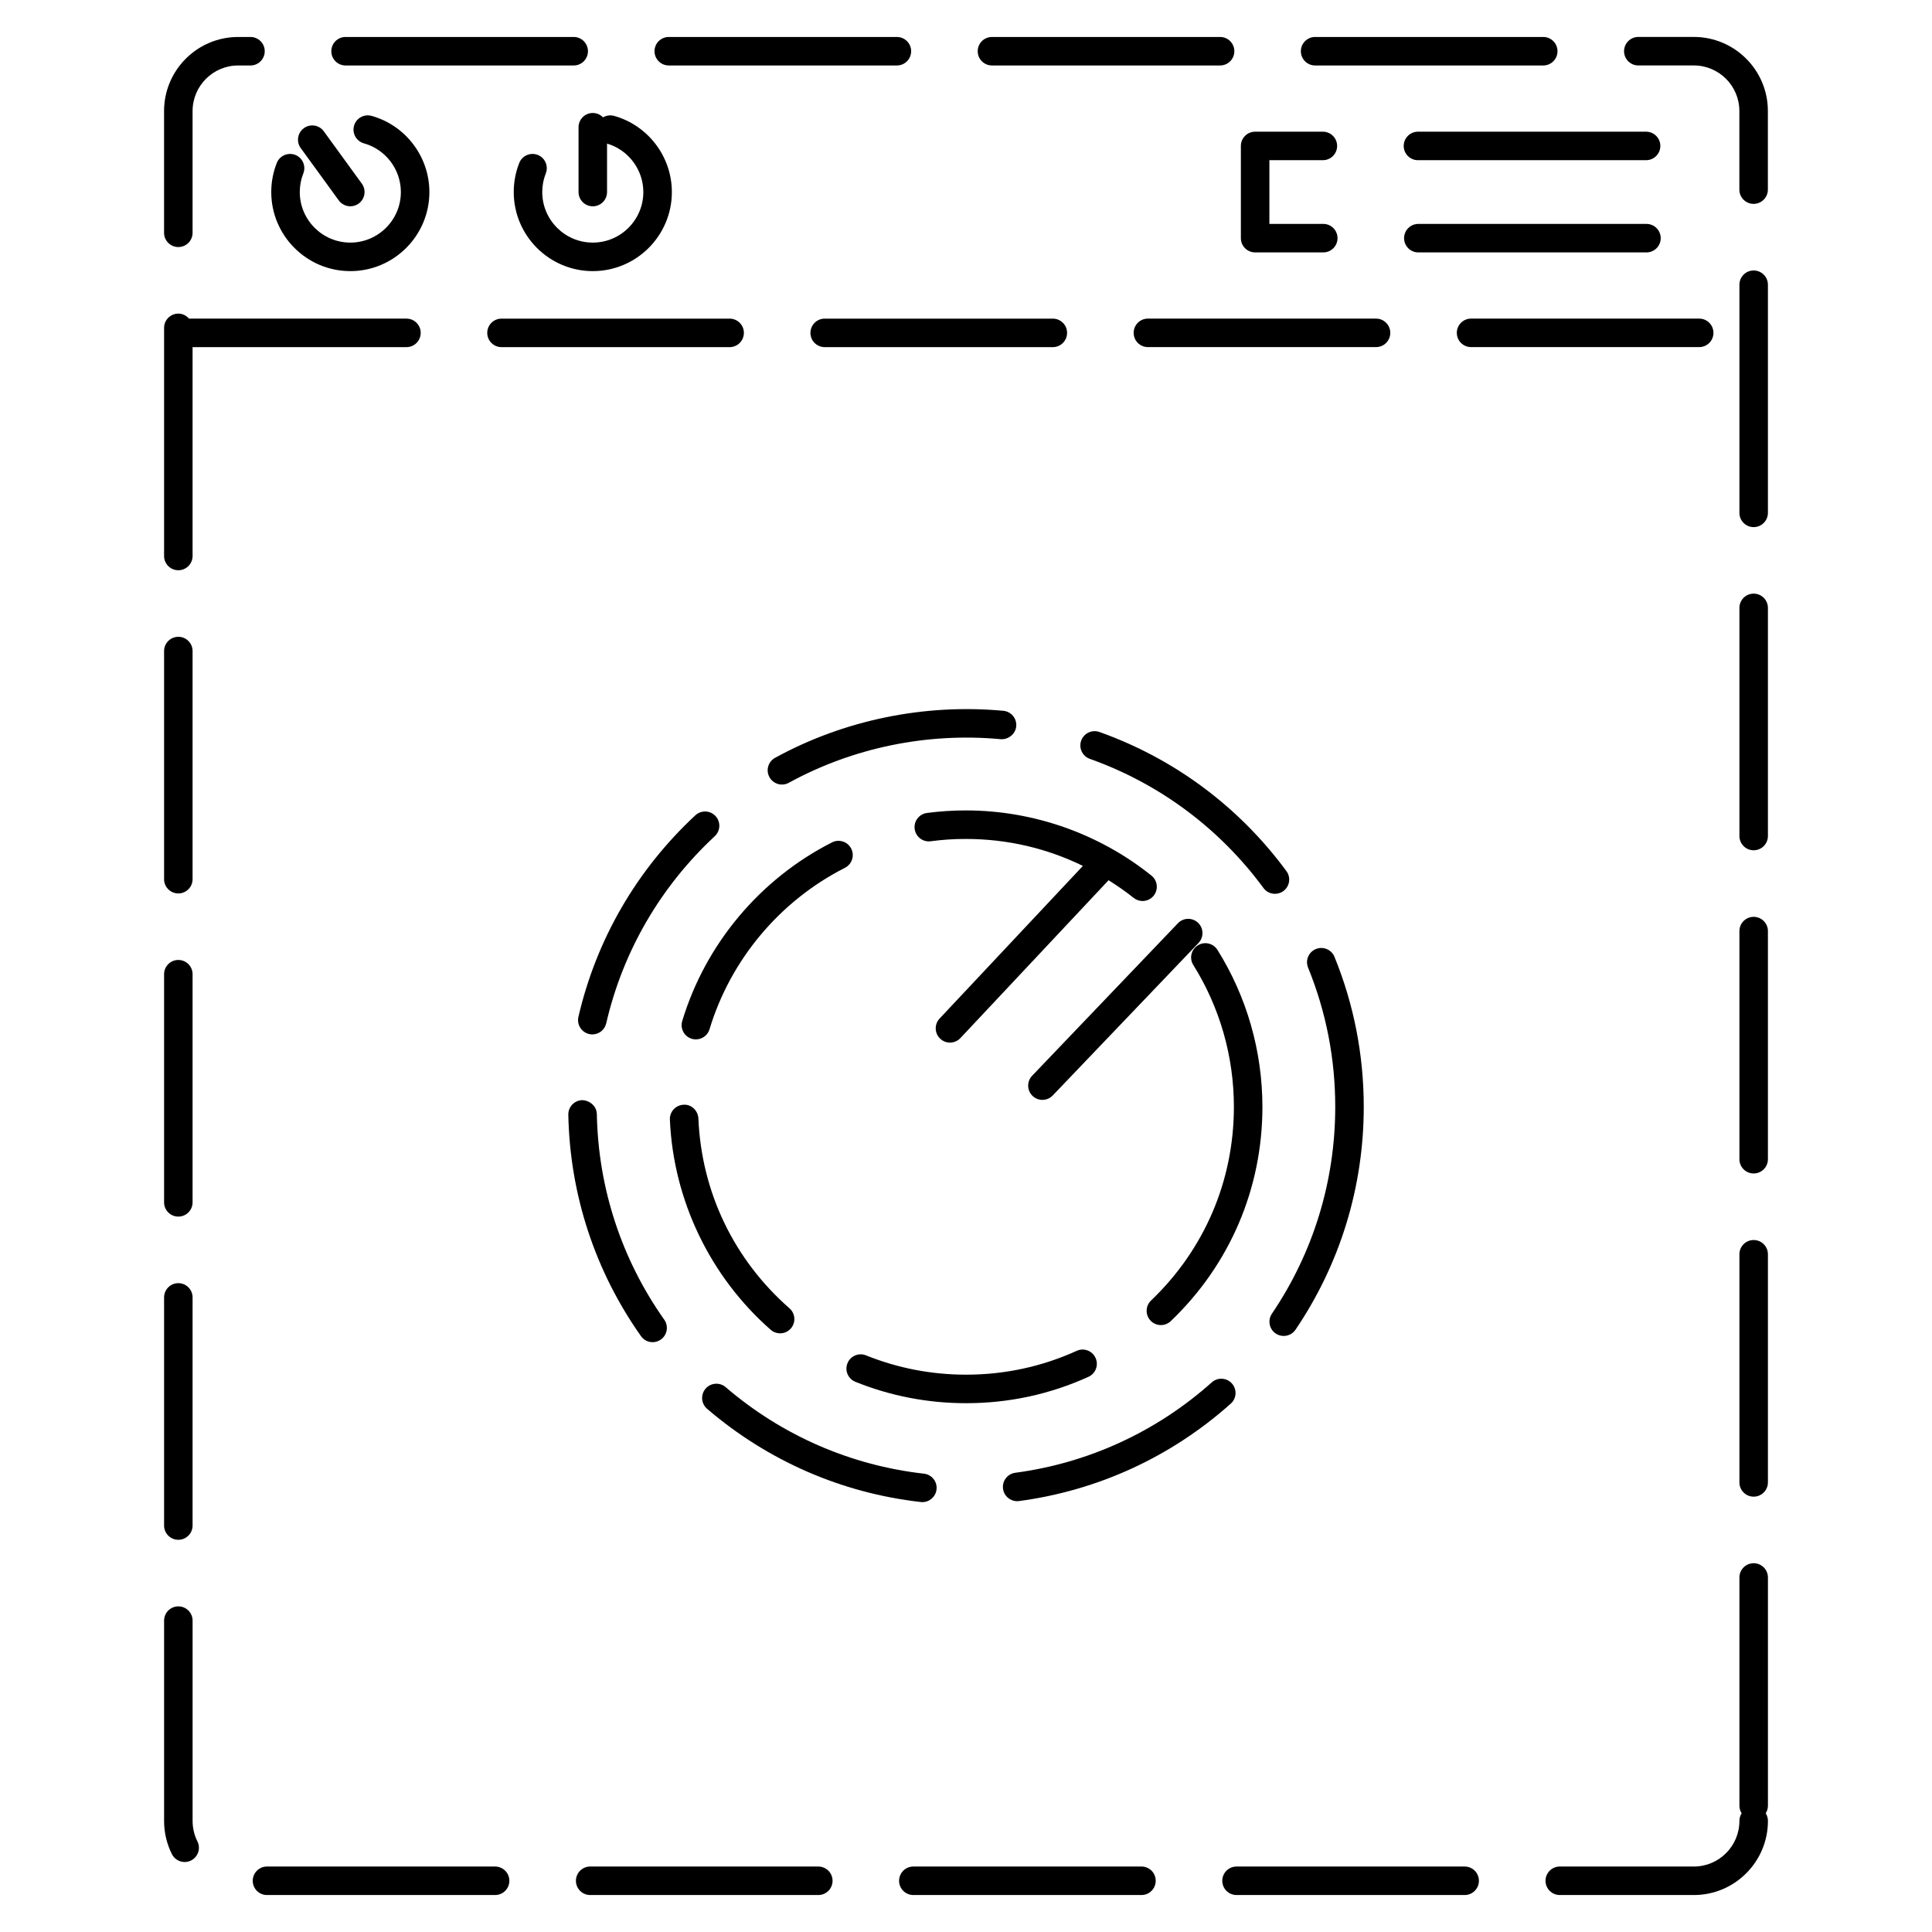 <?xml version="1.0" encoding="UTF-8"?>
<!-- Uploaded to: SVG Repo, www.svgrepo.com, Generator: SVG Repo Mixer Tools -->
<svg fill="#000000" width="800px" height="800px" version="1.1" viewBox="144 144 512 512" xmlns="http://www.w3.org/2000/svg">
 <g>
  <path d="m191.26 466.41c2.086 0 3.777-1.691 3.777-3.777v-60.457c0-2.086-1.691-3.777-3.777-3.777-2.086 0-3.777 1.691-3.777 3.777v60.457c-0.004 2.086 1.691 3.777 3.777 3.777z"/>
  <path d="m191.26 380.77c2.086 0 3.777-1.691 3.777-3.777v-60.457c0-2.086-1.691-3.777-3.777-3.777-2.086 0-3.777 1.691-3.777 3.777v60.457c-0.004 2.082 1.691 3.777 3.777 3.777z"/>
  <path d="m191.26 552.06c2.086 0 3.777-1.691 3.777-3.777v-60.457c0-2.086-1.691-3.777-3.777-3.777-2.086 0-3.777 1.691-3.777 3.777v60.457c-0.004 2.086 1.691 3.777 3.777 3.777z"/>
  <path d="m195.04 626.57v-53.09c0-2.086-1.691-3.777-3.777-3.777-2.086 0-3.777 1.691-3.777 3.777v53.09c0 3.094 0.699 6.055 2.074 8.801 0.664 1.32 1.996 2.082 3.379 2.082 0.57 0 1.148-0.125 1.691-0.402 1.867-0.938 2.621-3.211 1.684-5.074-0.844-1.684-1.273-3.496-1.273-5.406z"/>
  <path d="m235.58 161.35h60.457c2.086 0 3.777-1.691 3.777-3.777 0-2.086-1.691-3.777-3.777-3.777h-60.457c-2.086 0-3.777 1.691-3.777 3.777-0.004 2.086 1.691 3.777 3.777 3.777z"/>
  <path d="m492.52 161.35h60.457c2.086 0 3.777-1.691 3.777-3.777 0-2.086-1.691-3.777-3.777-3.777h-60.457c-2.086 0-3.777 1.691-3.777 3.777 0 2.086 1.691 3.777 3.777 3.777z"/>
  <path d="m406.88 161.35h60.457c2.086 0 3.777-1.691 3.777-3.777 0-2.086-1.691-3.777-3.777-3.777h-60.457c-2.086 0-3.777 1.691-3.777 3.777 0 2.086 1.691 3.777 3.777 3.777z"/>
  <path d="m191.26 209.47c2.086 0 3.777-1.691 3.777-3.777v-32.27c0-6.656 5.414-12.07 12.07-12.07h3.273c2.086 0 3.777-1.691 3.777-3.777s-1.691-3.777-3.777-3.777h-3.273c-10.82 0-19.629 8.805-19.629 19.629v32.27c0 2.082 1.695 3.773 3.781 3.773z"/>
  <path d="m275.21 638.65h-60.457c-2.086 0-3.777 1.691-3.777 3.777 0 2.086 1.691 3.777 3.777 3.777h60.457c2.086 0 3.777-1.691 3.777-3.777 0-2.086-1.691-3.777-3.777-3.777z"/>
  <path d="m321.23 161.35h60.457c2.086 0 3.777-1.691 3.777-3.777 0-2.086-1.691-3.777-3.777-3.777h-60.457c-2.086 0-3.777 1.691-3.777 3.777 0 2.086 1.691 3.777 3.777 3.777z"/>
  <path d="m191.26 295.12c2.086 0 3.777-1.691 3.777-3.777v-55.352h56.68c2.086 0 3.777-1.691 3.777-3.777 0-2.086-1.691-3.777-3.777-3.777h-57.637c-0.691-0.801-1.676-1.328-2.82-1.328-2.086 0-3.777 1.691-3.777 3.777v60.457c-0.004 2.082 1.691 3.777 3.777 3.777z"/>
  <path d="m608.74 215.68c-2.086 0-3.777 1.691-3.777 3.777v60.457c0 2.086 1.691 3.777 3.777 3.777 2.086 0 3.777-1.691 3.777-3.777v-60.457c0-2.086-1.691-3.777-3.777-3.777z"/>
  <path d="m608.74 472.62c-2.086 0-3.777 1.691-3.777 3.777v60.457c0 2.086 1.691 3.777 3.777 3.777 2.086 0 3.777-1.691 3.777-3.777v-60.457c0-2.086-1.691-3.777-3.777-3.777z"/>
  <path d="m608.74 301.32c-2.086 0-3.777 1.691-3.777 3.777v60.457c0 2.086 1.691 3.777 3.777 3.777 2.086 0 3.777-1.691 3.777-3.777v-60.457c0-2.086-1.691-3.777-3.777-3.777z"/>
  <path d="m592.88 153.79h-14.711c-2.086 0-3.777 1.691-3.777 3.777 0 2.086 1.691 3.777 3.777 3.777h14.711c6.656 0 12.07 5.414 12.07 12.07v20.836c0 2.086 1.691 3.777 3.777 3.777 2.086 0 3.777-1.691 3.777-3.777v-20.836c0.008-10.82-8.801-19.625-19.625-19.625z"/>
  <path d="m608.74 386.97c-2.086 0-3.777 1.691-3.777 3.777v60.457c0 2.086 1.691 3.777 3.777 3.777 2.086 0 3.777-1.691 3.777-3.777v-60.457c0-2.082-1.691-3.777-3.777-3.777z"/>
  <path d="m608.74 558.27c-2.086 0-3.777 1.691-3.777 3.777v60.457c0 0.746 0.215 1.445 0.59 2.031-0.371 0.586-0.59 1.285-0.59 2.031 0 6.66-5.414 12.082-12.07 12.082h-35.539c-2.086 0-3.777 1.691-3.777 3.777s1.691 3.777 3.777 3.777h35.539c10.82 0 19.629-8.812 19.629-19.637 0-0.746-0.215-1.445-0.59-2.031 0.371-0.586 0.59-1.285 0.59-2.031v-60.457c-0.004-2.086-1.695-3.777-3.781-3.777z"/>
  <path d="m532.15 638.65h-60.457c-2.086 0-3.777 1.691-3.777 3.777 0 2.086 1.691 3.777 3.777 3.777h60.457c2.086 0 3.777-1.691 3.777-3.777 0-2.086-1.688-3.777-3.777-3.777z"/>
  <path d="m360.86 638.65h-60.457c-2.086 0-3.777 1.691-3.777 3.777 0 2.086 1.691 3.777 3.777 3.777h60.457c2.086 0 3.777-1.691 3.777-3.777 0-2.086-1.695-3.777-3.777-3.777z"/>
  <path d="m446.5 638.65h-60.457c-2.086 0-3.777 1.691-3.777 3.777 0 2.086 1.691 3.777 3.777 3.777h60.457c2.086 0 3.777-1.691 3.777-3.777 0.004-2.086-1.684-3.777-3.777-3.777z"/>
  <path d="m530.07 232.21c0 2.086 1.691 3.777 3.777 3.777h60.457c2.086 0 3.777-1.691 3.777-3.777 0-2.086-1.691-3.777-3.777-3.777h-60.457c-2.082 0-3.777 1.691-3.777 3.777z"/>
  <path d="m512.44 232.21c0-2.086-1.691-3.777-3.777-3.777h-60.457c-2.086 0-3.777 1.691-3.777 3.777 0 2.086 1.691 3.777 3.777 3.777h60.457c2.086 0 3.777-1.691 3.777-3.777z"/>
  <path d="m337.36 228.44h-60.457c-2.086 0-3.777 1.691-3.777 3.777 0 2.086 1.691 3.777 3.777 3.777h60.457c2.086 0 3.777-1.691 3.777-3.777 0.004-2.086-1.691-3.777-3.777-3.777z"/>
  <path d="m423.01 228.44h-60.457c-2.086 0-3.777 1.691-3.777 3.777 0 2.086 1.691 3.777 3.777 3.777h60.457c2.086 0 3.777-1.691 3.777-3.777 0.004-2.086-1.691-3.777-3.777-3.777z"/>
  <path d="m580.33 203.34h-60.457c-2.086 0-3.777 1.691-3.777 3.777 0 2.086 1.691 3.777 3.777 3.777h60.457c2.086 0 3.777-1.691 3.777-3.777 0-2.086-1.691-3.777-3.777-3.777z"/>
  <path d="m580.23 178.9h-60.457c-2.086 0-3.777 1.691-3.777 3.777 0 2.086 1.691 3.777 3.777 3.777h60.457c2.086 0 3.777-1.691 3.777-3.777 0-2.086-1.688-3.777-3.777-3.777z"/>
  <path d="m476.62 210.89h18.062c2.086 0 3.777-1.691 3.777-3.777 0-2.086-1.691-3.777-3.777-3.777h-14.281v-16.883h14.176c2.086 0 3.777-1.691 3.777-3.777 0-2.086-1.691-3.777-3.777-3.777h-17.957c-2.086 0-3.777 1.691-3.777 3.777v24.441c0 2.078 1.695 3.773 3.777 3.773z"/>
  <path d="m236.84 215.85c11.551 0 20.953-9.402 20.953-20.953 0-9.371-6.301-17.668-15.316-20.188-2.004-0.551-4.098 0.613-4.656 2.625-0.559 2.012 0.613 4.098 2.625 4.656 5.766 1.605 9.785 6.914 9.789 12.906 0 7.387-6.012 13.395-13.395 13.395-7.387 0-13.395-6.012-13.395-13.395 0-1.707 0.316-3.367 0.938-4.934 0.77-1.941-0.18-4.137-2.117-4.906-1.941-0.754-4.137 0.18-4.906 2.117-0.98 2.457-1.473 5.055-1.473 7.723 0 11.555 9.402 20.953 20.953 20.953z"/>
  <path d="m233.78 197.11c0.742 1.02 1.891 1.559 3.059 1.559 0.77 0 1.547-0.23 2.215-0.719 1.688-1.23 2.062-3.594 0.836-5.281l-10.078-13.871c-1.223-1.688-3.582-2.062-5.281-0.836-1.688 1.23-2.062 3.594-0.836 5.281z"/>
  <path d="m297.32 177.72v17.176c0 2.086 1.691 3.777 3.777 3.777 2.086 0 3.777-1.691 3.777-3.777v-12.844c5.668 1.668 9.613 6.918 9.617 12.844 0 7.387-6.012 13.395-13.395 13.395-7.387 0-13.395-6.012-13.395-13.395 0-1.707 0.316-3.367 0.938-4.934 0.77-1.941-0.18-4.137-2.117-4.906-1.945-0.754-4.137 0.18-4.906 2.117-0.977 2.457-1.469 5.055-1.469 7.723 0 11.551 9.402 20.953 20.953 20.953 11.551 0 20.953-9.402 20.953-20.953 0-9.371-6.301-17.668-15.316-20.188-1.027-0.281-2.07-0.105-2.926 0.398-0.691-0.711-1.641-1.164-2.711-1.164-2.086-0.004-3.781 1.691-3.781 3.777z"/>
  <path d="m316.95 499.69c0.754 0 1.516-0.227 2.18-0.695 1.703-1.203 2.106-3.562 0.902-5.266-11.309-16-17.488-34.84-17.863-54.473-0.039-2.086-1.809-3.606-3.856-3.703-2.086 0.039-3.742 1.77-3.703 3.856 0.414 21.148 7.07 41.445 19.254 58.68 0.734 1.047 1.902 1.602 3.086 1.602z"/>
  <path d="m347.91 349.95c0.684 1.254 1.98 1.965 3.316 1.965 0.613 0 1.238-0.152 1.812-0.465 16.969-9.301 36.668-13.371 56.168-11.559 1.965 0.152 3.914-1.336 4.106-3.414 0.191-2.082-1.34-3.918-3.422-4.109-20.969-1.934-42.215 2.445-60.488 12.461-1.828 1-2.496 3.293-1.492 5.121z"/>
  <path d="m300.12 418.03c0.289 0.07 0.574 0.102 0.852 0.102 1.719 0 3.273-1.18 3.68-2.926 4.402-19.059 14.355-36.207 28.766-49.602 1.531-1.422 1.617-3.812 0.203-5.34-1.422-1.531-3.809-1.617-5.34-0.203-15.531 14.426-26.25 32.902-30.996 53.434-0.465 2.035 0.809 4.066 2.836 4.535z"/>
  <path d="m388.01 542.05c0.145 0.016 0.289 0.023 0.43 0.023 1.895 0 3.531-1.422 3.75-3.356 0.238-2.07-1.254-3.941-3.332-4.176-19.461-2.207-37.633-10.133-52.547-22.93-1.586-1.359-3.977-1.176-5.332 0.406-1.359 1.582-1.176 3.969 0.406 5.332 16.074 13.781 35.652 22.328 56.625 24.699z"/>
  <path d="m481.88 380.87c0.777 0 1.562-0.238 2.238-0.734 1.676-1.238 2.035-3.602 0.797-5.285-12.559-17.051-29.699-29.801-49.559-36.867-1.969-0.695-4.125 0.324-4.832 2.293-0.699 1.965 0.328 4.125 2.293 4.828 18.438 6.566 34.352 18.398 46.02 34.23 0.734 1.008 1.879 1.535 3.043 1.535z"/>
  <path d="m484.19 498.04c1.211 0 2.402-0.578 3.133-1.656 11.836-17.461 18.086-37.887 18.086-59.055 0-13.75-2.613-27.125-7.758-39.754-0.785-1.934-3.004-2.863-4.926-2.07-1.934 0.785-2.856 2.992-2.07 4.926 4.777 11.719 7.199 24.133 7.199 36.898 0 19.652-5.805 38.613-16.785 54.816-1.168 1.727-0.719 4.082 1.008 5.25 0.645 0.434 1.383 0.645 2.113 0.645z"/>
  <path d="m413.55 541.83c0.168 0 0.332-0.012 0.504-0.035 20.906-2.785 40.316-11.715 56.113-25.816 1.562-1.387 1.691-3.777 0.309-5.336-1.391-1.562-3.785-1.699-5.336-0.309-14.664 13.094-32.676 21.375-52.078 23.965-2.07 0.277-3.523 2.176-3.25 4.242 0.254 1.914 1.875 3.289 3.738 3.289z"/>
  <path d="m400 358.77h-0.055c-3.441 0-6.902 0.227-10.293 0.676-2.07 0.273-3.527 2.172-3.254 4.242 0.277 2.07 2.176 3.535 4.242 3.254 3.078-0.406 6.098-0.625 9.355-0.609 10.941 0 21.422 2.473 30.984 7.141l-37.98 40.457c-1.426 1.527-1.355 3.914 0.172 5.344 0.73 0.684 1.656 1.023 2.586 1.023 1.008 0 2.012-0.398 2.754-1.188l39.273-41.84c2.273 1.441 4.508 2.961 6.637 4.676 0.699 0.559 1.535 0.832 2.367 0.832 1.102 0 2.203-0.484 2.949-1.41 1.305-1.629 1.047-4.004-0.578-5.316-13.879-11.141-31.336-17.281-49.16-17.281z"/>
  <path d="m324.8 414.58c-0.605 1.996 0.523 4.106 2.523 4.711 0.363 0.109 0.734 0.16 1.094 0.16 1.621 0 3.125-1.055 3.613-2.684 5.566-18.445 18.652-34.043 35.887-42.789 1.863-0.945 2.606-3.219 1.664-5.078-0.941-1.863-3.219-2.606-5.078-1.664-19.074 9.676-33.543 26.93-39.703 47.344z"/>
  <path d="m400.04 515.86c11.289 0 22.199-2.352 32.414-6.992 1.906-0.863 2.746-3.098 1.879-5.004-0.863-1.906-3.129-2.746-4.996-1.875-9.23 4.188-19.086 6.312-29.297 6.312h-0.031c-9.16 0-18.078-1.723-26.504-5.113-1.941-0.785-4.137 0.156-4.918 2.09-0.781 1.941 0.156 4.137 2.098 4.918 9.332 3.758 19.199 5.664 29.328 5.664h0.027z"/>
  <path d="m348.25 496.41c0.715 0.625 1.602 0.938 2.488 0.938 1.047 0 2.098-0.438 2.84-1.289 1.375-1.57 1.219-3.953-0.352-5.336-14.742-12.918-23.32-30.797-24.148-50.34-0.09-2.082-1.918-3.789-3.934-3.613-2.086 0.09-3.703 1.848-3.617 3.934 0.91 21.312 10.648 41.613 26.723 55.707z"/>
  <path d="m466.64 395.73c-1.113-1.77-3.445-2.309-5.203-1.199-1.773 1.102-2.309 3.438-1.199 5.203 7.031 11.246 10.75 24.242 10.758 37.586 0 19.574-7.801 37.801-21.957 51.332-1.508 1.441-1.562 3.836-0.117 5.344 0.742 0.777 1.738 1.164 2.731 1.164 0.941 0 1.879-0.348 2.613-1.047 15.664-14.973 24.289-35.145 24.289-56.793-0.012-14.758-4.133-29.141-11.914-41.59z"/>
  <path d="m417.64 434.43c0.734 0.699 1.672 1.047 2.613 1.047 0.992 0 1.988-0.387 2.731-1.164l38.637-40.422c1.441-1.508 1.387-3.898-0.117-5.34-1.516-1.445-3.894-1.395-5.344 0.121l-38.637 40.414c-1.441 1.512-1.387 3.902 0.117 5.344z"/>
 </g>
</svg>